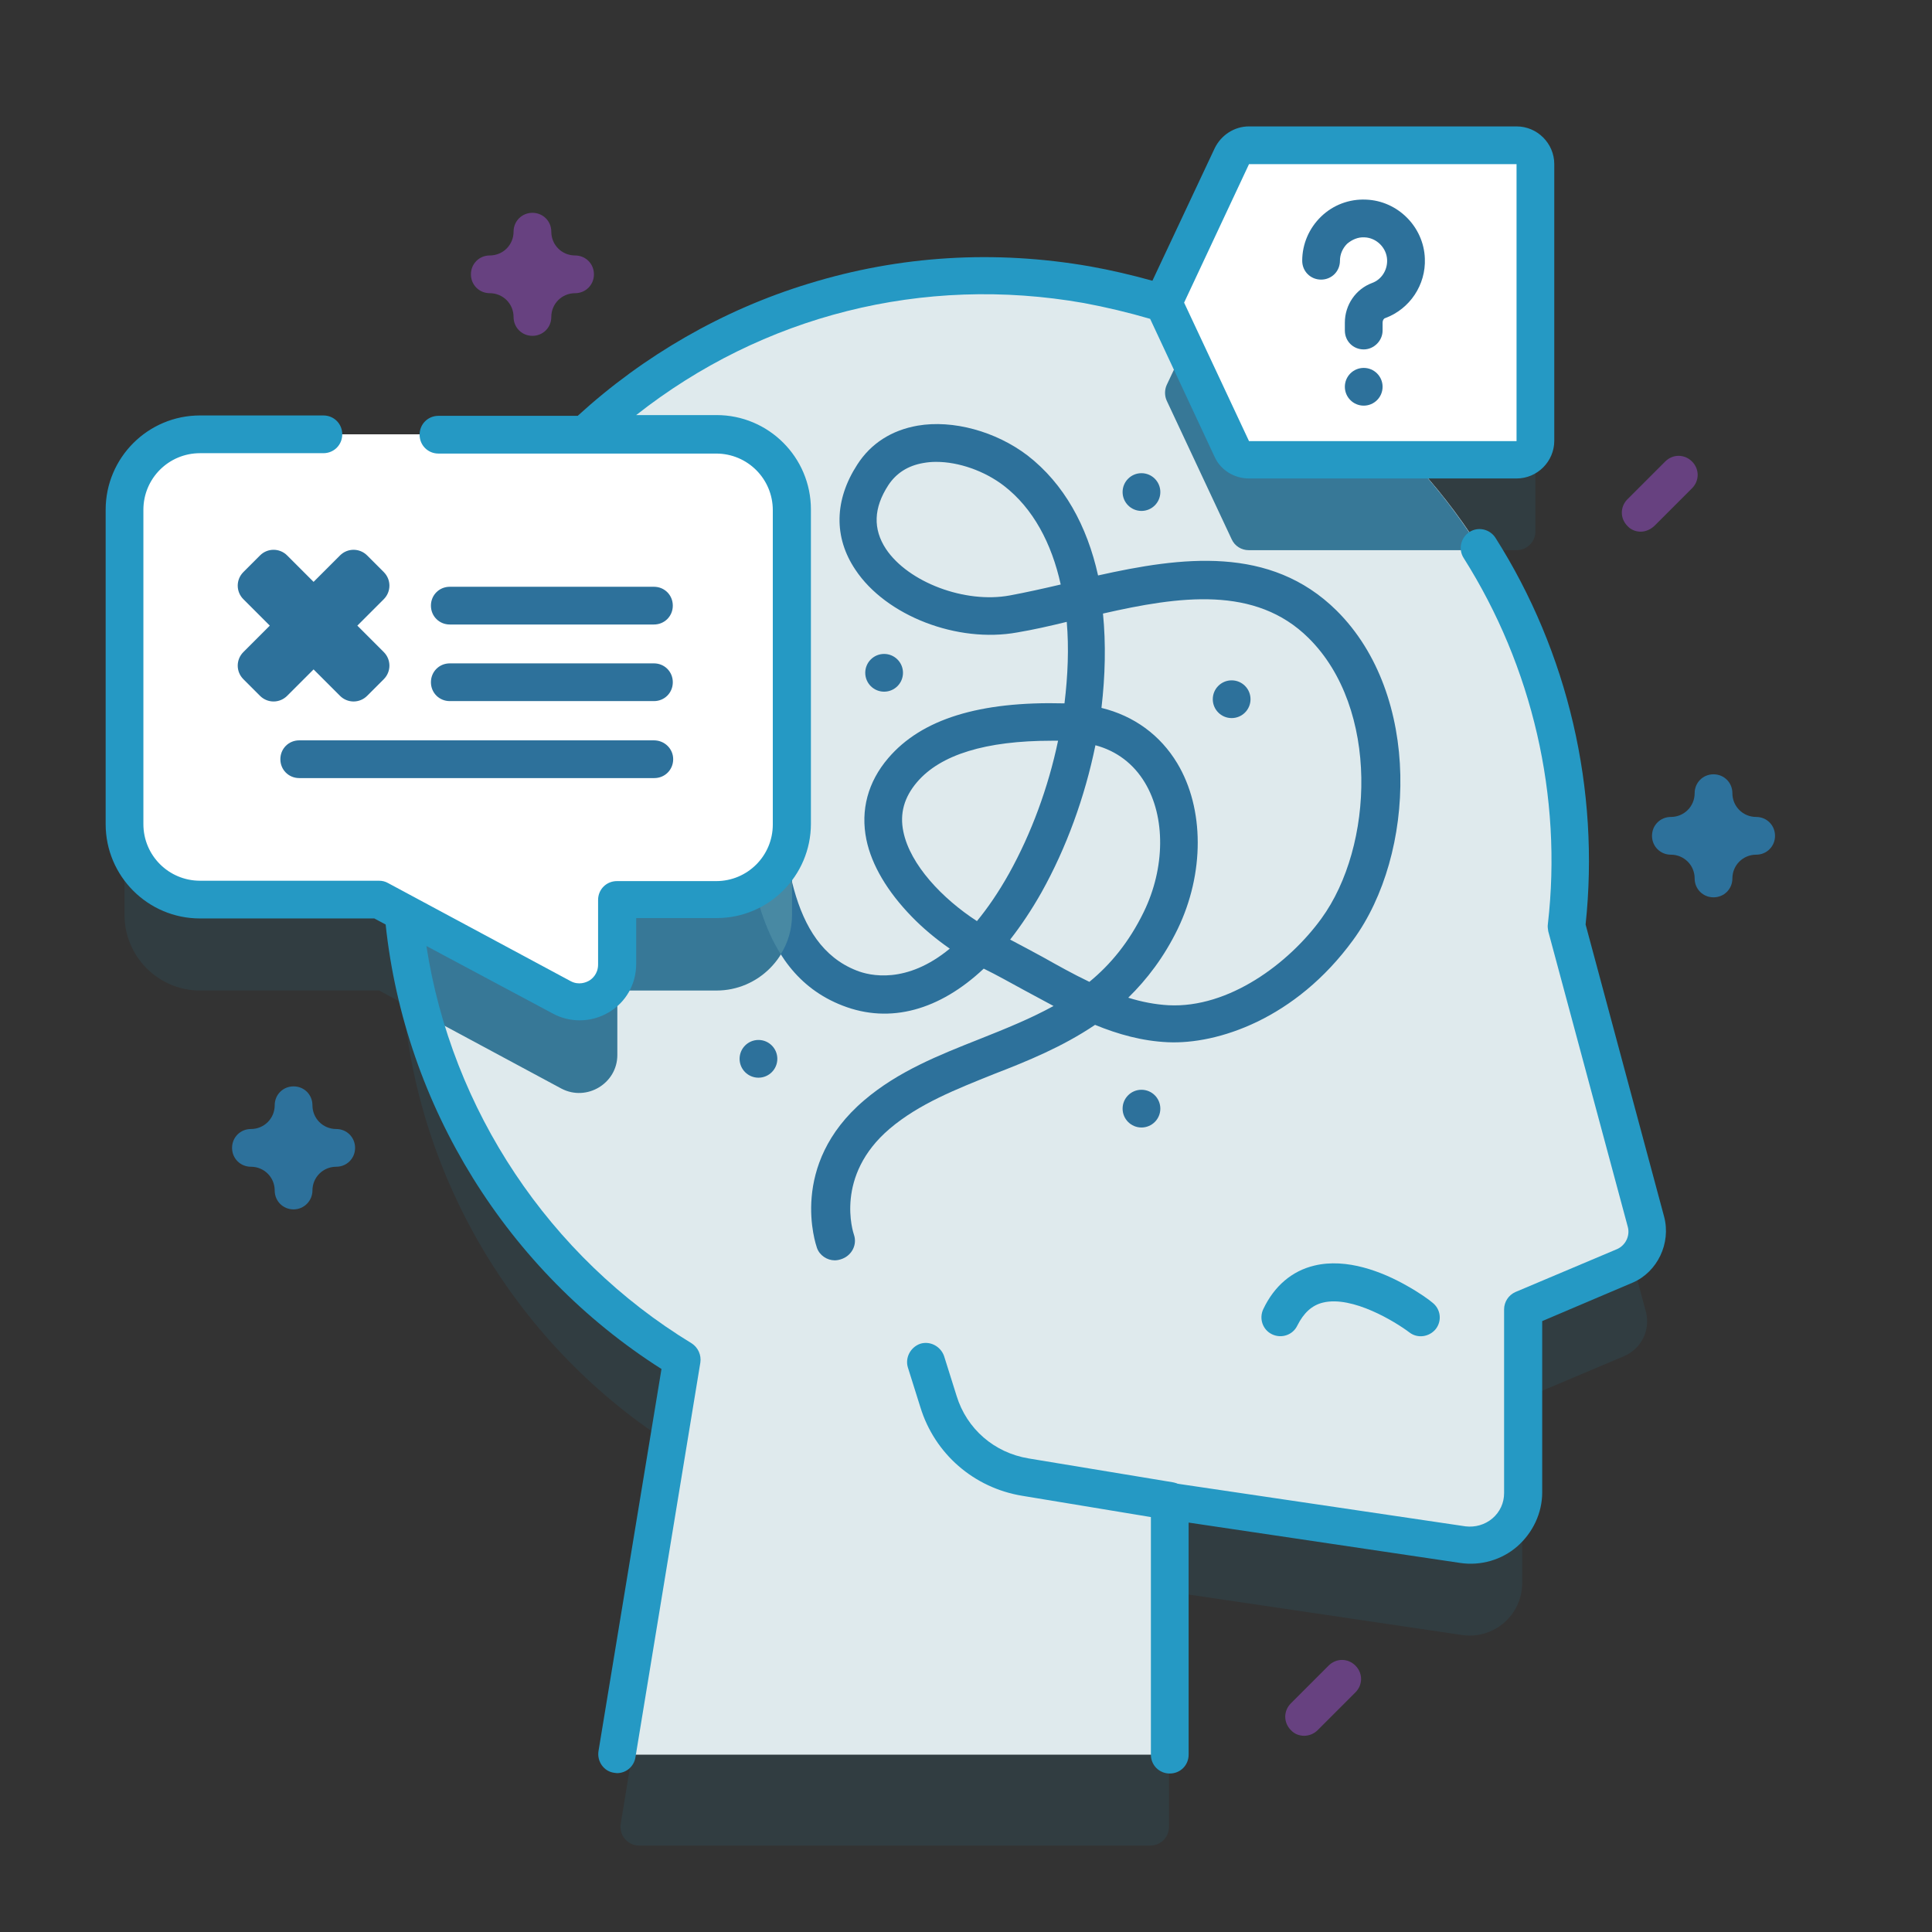 <?xml version="1.0" encoding="utf-8"?>
<!-- Generator: Adobe Illustrator 24.0.3, SVG Export Plug-In . SVG Version: 6.00 Build 0)  -->
<svg version="1.1" id="Capa_1" xmlns="http://www.w3.org/2000/svg" xmlns:xlink="http://www.w3.org/1999/xlink" x="0px" y="0px"
	 viewBox="0 0 512 512" style="enable-background:new 0 0 512 512;" xml:space="preserve">
<rect x="0" y="0" width="512" height="512" fill="#333333" stroke="none"/>
<style type="text/css">
	.st0{fill:#2599C4;fill-opacity:0.1;}
	.st1{fill:#DFEAED;}
	.st2{fill:#377897;}
	.st3{fill:#2599C4;}
	.st4{fill:#2D719B;}
	.st5{fill:#4889A3;}
	.st6{fill:#FFFFFF;}
	.st7{fill:#674180;}
</style>
<g>
	<g>
		<g>
			<path class="st0" d="M436.2,347.7l-21.1-78.4c5.3-46.6-10.9-91.3-41.1-123.5h27.9c2.8,0,5-2.2,5-5V67.5c0-2.8-2.2-5-5-5H331
				c-1.9,0-3.7,1.1-4.5,2.9L309.2,102c-0.4,0.8-0.5,1.7-0.4,2.6c-6.7-2.1-13.6-3.9-20.7-5.1c-50-8.8-98.6,7.4-133,39.7H53
				c-11,0-20,9-20,20v83.3c0,11,9,20,20,20h47.5l6.4,3.5c4.4,49.1,32.2,93.2,73.8,118.5l-16.2,98.8c-0.5,3,1.8,5.8,4.9,5.8h135.4
				c2.8,0,5-2.2,5-5v-62.3l77.7,11.5c8.4,1.2,15.9-5.3,15.9-13.8v-48.7l27-11.4C435,357.4,437.4,352.5,436.2,347.7L436.2,347.7z"/>
			<g>
				<g>
					<path class="st1" d="M436.2,323.7l-21.1-78.4c9.2-80.7-46-155.6-127-169.9c-84.3-14.9-164.6,41.4-179.4,125.7
						c-11.4,64.7,19.1,127.1,72.1,159.3L163.5,465h146.3v-67.3l77.7,11.5c8.4,1.2,15.9-5.3,15.9-13.8v-48.7l27-11.4
						C435,333.4,437.4,328.5,436.2,323.7L436.2,323.7z"/>
					<path class="st2" d="M163.6,279.6v-17.1h26.3c11,0,20-9,20-20v-83.3c0-11-9-20-20-20h-55.6c-12.6,18-21.6,38.9-25.7,62
						c-4.1,23.2-2.8,46,3,67.3l37.2,20C155.5,292,163.6,287.1,163.6,279.6z"/>
					<path class="st2" d="M317.8,83.8l-8.6,18.2c-0.6,1.3-0.6,2.9,0,4.2l17.2,36.7c0.8,1.8,2.6,2.9,4.5,2.9h61.5
						C375.2,118.2,349.3,96.1,317.8,83.8L317.8,83.8z"/>
					<g>
						<path class="st3" d="M372.6,340.6c-6.2-3.5-15.7-7.3-24.3-5.2c-5.9,1.4-10.6,5.4-13.5,11.5c-1.2,2.5-0.2,5.5,2.3,6.7
							c2.5,1.2,5.5,0.2,6.7-2.3c1.7-3.4,3.9-5.4,6.8-6.1c7.8-1.9,19.2,5.1,22.9,7.9c2.2,1.7,5.3,1.2,7-0.9c1.7-2.2,1.3-5.3-0.9-7
							C378.8,344.5,376.2,342.6,372.6,340.6L372.6,340.6z"/>
					</g>
					<g>
						<g>
							<path class="st3" d="M309.8,402.8c-0.3,0-0.5,0-0.8-0.1l-38.1-6.3c-12.8-2.1-23.2-11.1-27-23.5l-3.3-10.5
								c-0.8-2.6,0.7-5.4,3.3-6.3c2.6-0.8,5.4,0.7,6.3,3.3l3.3,10.5c2.7,8.8,10,15.1,19.1,16.6l38.1,6.3c2.7,0.4,4.6,3,4.1,5.7
								C314.3,401,312.2,402.8,309.8,402.8z"/>
						</g>
					</g>
				</g>
			</g>
			<g>
				<g>
					<path class="st4" d="M221.2,334c-2,0-4-1.3-4.7-3.3c-0.3-0.9-7.6-22,12.5-39.1c9-7.7,19.9-12,30.5-16.2
						c6.8-2.7,13.5-5.4,19.7-8.8c-2.6-1.4-5.2-2.8-7.8-4.2c-3.7-2-7.2-4-10.7-5.7c-11.7,11-24.8,14.7-37.4,9.8
						c-23.8-9.2-25.6-38.6-27.2-64.6c-1.1-18.4-2.2-35.8-10.2-43.3c-2-1.9-2.1-5.1-0.2-7.1c1.9-2,5.1-2.1,7.1-0.2
						c10.9,10.2,12.1,29.5,13.3,50c1.5,24.1,3,48.9,20.9,55.9c3.5,1.4,13.2,3.7,24.7-5.8c-3.6-2.5-7.1-5.4-10.1-8.5
						c-6.4-6.6-10.6-13.6-12-20.4c-1.6-7.8,0.4-15.3,5.8-21.6c8.8-10.3,24.1-15.1,46.7-14.5c0.9-7.4,1.2-14.7,0.6-21.6
						c-4.5,1.1-8.9,2.1-13.1,2.8c-15.9,2.9-34.8-4.4-42.9-16.6c-5.8-8.6-5.6-18.5,0.5-27.9c3.6-5.6,9.1-9.1,16-10.3
						c9.3-1.6,20.7,1.5,29.1,7.9c9.7,7.5,15.8,18.7,18.7,31.8c22-4.9,45.6-8.1,63.2,9.3c22.6,22.4,21,64.6,4.4,87.3
						c-15.3,21-36,27.7-49.1,27.1c-6.8-0.3-13.2-2.1-19.3-4.6c-8.6,5.8-17.9,9.6-26.7,13c-10.2,4.1-19.9,7.9-27.7,14.5
						c-14.7,12.5-9.7,27.5-9.5,28.1c0.9,2.6-0.5,5.4-3.1,6.4C222.4,333.9,221.8,334,221.2,334L221.2,334z M299,264.4
						c3.5,1.1,7.1,1.8,10.7,2c15.9,0.8,31.8-11,40.5-23c13.9-19.1,15.4-55.7-3.4-74.3c-14.1-14-34.3-11.1-54.5-6.5
						c0.8,8,0.6,16.5-0.4,25c8.6,2.1,15.6,7.2,20.1,14.7c7.2,12,7.2,29.2,0.1,43.9C308.5,253.6,304,259.5,299,264.4z M267.7,249
						c2.9,1.5,5.8,3.1,8.6,4.6c4.1,2.3,8.2,4.6,12.4,6.6c5.6-4.6,10.5-10.5,14.4-18.5c5.7-11.7,5.8-25.2,0.3-34.3
						c-3-5-7.5-8.4-13.1-9.9c-2.8,13.7-7.7,27.2-14.3,39C273.4,241.1,270.6,245.3,267.7,249L267.7,249z M278.7,196.3
						c-17.5,0-29.5,3.7-35.7,11c-3.4,4-4.6,8.3-3.6,13.1c1.8,8.8,10.4,17.8,19.5,23.7c2.8-3.4,5.7-7.6,8.5-12.6
						c5.9-10.6,10.4-22.8,13-35.2C279.8,196.3,279.2,196.3,278.7,196.3z M248.1,122.4c-1.2,0-2.3,0.1-3.4,0.3
						c-4.1,0.7-7.2,2.7-9.3,5.9c-3.9,6-4.1,11.6-0.6,16.9c5.9,8.8,20.9,14.5,32.8,12.3c4.3-0.8,8.8-1.8,13.5-2.9
						c-2.4-10.9-7.3-20.2-15.1-26.2C260.9,124.8,254.1,122.4,248.1,122.4z"/>
				</g>
				<path class="st5" d="M206.1,201.3c-1.2-20.4-2.4-39.7-13.3-50c-2-1.9-5.2-1.8-7.1,0.2s-1.8,5.2,0.2,7.1
					c8,7.5,9.1,24.9,10.2,43.3c1.1,17.9,2.3,37.5,10.8,51c1.9-3,3-6.6,3-10.5v-8.5C207.5,224.2,206.8,212.6,206.1,201.3z"/>
				<g>
					<circle class="st4" cx="201" cy="280.6" r="5"/>
					<circle class="st4" cx="302.5" cy="293.8" r="5"/>
					<circle class="st4" cx="326.4" cy="185.3" r="5"/>
					<circle class="st4" cx="302.5" cy="130.4" r="5"/>
					<circle class="st4" cx="234.3" cy="178.3" r="5"/>
				</g>
			</g>
			<path class="st6" d="M53,115.1h136.9c11,0,20,9,20,20v83.3c0,11-9,20-20,20h-26.3v17.1c0,7.6-8.1,12.4-14.7,8.8l-48.4-25.9H53
				c-11,0-20-9-20-20v-83.3C33,124.1,41.9,115.1,53,115.1L53,115.1z"/>
			<g>
				<g>
					<g>
						<path class="st6" d="M309.2,82.3l17.2,36.7c0.8,1.8,2.6,2.9,4.5,2.9h70.9c2.8,0,5-2.2,5-5V43.5c0-2.8-2.2-5-5-5H331
							c-1.9,0-3.7,1.1-4.5,2.9L309.2,78C308.6,79.4,308.6,80.9,309.2,82.3L309.2,82.3z"/>
						<g>
							<g>
								<path class="st4" d="M361.4,92.6c-2.8,0-5-2.2-5-5v-2.1c0-4.7,2.9-8.9,7.2-10.5c2.5-0.9,4.1-3.4,4-6.1c-0.1-3.2-2.8-5.9-6-6
									c-1.7-0.1-3.3,0.6-4.6,1.7c-1.2,1.2-1.9,2.8-1.9,4.5c0,2.8-2.2,5-5,5s-5-2.2-5-5c0-4.4,1.8-8.6,5-11.7
									c3.2-3.1,7.5-4.7,11.9-4.5c8.4,0.3,15.3,7.2,15.6,15.6c0.3,7-4,13.4-10.5,15.8c-0.4,0.1-0.7,0.6-0.7,1.2v2.1
									C366.4,90.3,364.1,92.6,361.4,92.6z"/>
							</g>
							<circle class="st4" cx="361.4" cy="102.5" r="5"/>
						</g>
						<g>
							<path class="st3" d="M441,322.4L420.2,245c3.8-35.7-4.6-72.1-23.9-102.5c-1.5-2.3-4.6-3-6.9-1.5c-2.3,1.5-3,4.6-1.5,6.9
								c18.2,28.8,26.2,63.2,22.3,97c-0.1,0.6,0,1.3,0.1,1.9l21.1,78.4c0.6,2.3-0.6,4.8-2.8,5.8l-27,11.4c-1.8,0.8-3,2.6-3,4.6v48.7
								c0,2.6-1.1,5-3.1,6.7c-2,1.7-4.6,2.4-7.1,2.1l-77.7-11.5c-1.4-0.2-2.9,0.2-4,1.2c-1.1,1-1.7,2.3-1.7,3.8V465c0,2.8,2.2,5,5,5
								s5-2.2,5-5v-61.5l72,10.7c5.4,0.8,11-0.8,15.1-4.4s6.6-8.8,6.6-14.3v-45.4l24-10.2C439.2,337.1,442.9,329.5,441,322.4
								L441,322.4z"/>
							<path class="st3" d="M321.9,121.1c1.6,3.5,5.2,5.7,9.1,5.7h70.9c5.5,0,10-4.5,10-10V43.5c0-5.5-4.5-10-10-10H331
								c-3.9,0-7.4,2.3-9.1,5.8l-16.5,35.1c-5.4-1.5-10.9-2.8-16.5-3.8c-25.2-4.4-50.4-2.9-74.7,4.6c-22.6,6.9-43.6,19-61.1,35
								h-36.9c-2.8,0-5,2.2-5,5s2.2,5,5,5h73.6c8.3,0,15,6.7,15,15v83.3c0,8.3-6.7,15-15,15h-26.3c-2.8,0-5,2.2-5,5v17.1
								c0,2.6-1.7,3.9-2.4,4.3c-0.7,0.4-2.7,1.3-4.9,0.1L102.8,234c-0.7-0.4-1.5-0.6-2.4-0.6H53c-8.3,0-15-6.7-15-15v-83.3
								c0-8.3,6.7-15,15-15h32.7c2.8,0,5-2.2,5-5s-2.2-5-5-5H53c-13.8,0-25,11.2-25,25v83.3c0,13.8,11.2,25,25,25h46.2l3,1.6
								c5.1,48.1,32.2,91.8,73.1,117.8l-16.7,101.3c-0.4,2.7,1.4,5.3,4.1,5.7c0.3,0,0.5,0.1,0.8,0.1c2.4,0,4.5-1.7,4.9-4.2
								l17.2-104.6c0.3-2-0.6-4-2.3-5.1c-37.8-23-63.6-61.9-70.3-105.3l33.5,17.9c2.2,1.2,4.7,1.8,7.1,1.8c2.7,0,5.3-0.7,7.7-2.1
								c4.6-2.7,7.3-7.5,7.3-12.9v-12.1h21.3c13.8,0,25-11.2,25-25v-83.3c0-13.8-11.2-25-25-25h-21.3c33.5-26.4,76-37.2,118.6-29.7
								c5.9,1.1,11.8,2.5,17.6,4.2L321.9,121.1z M331,43.5h70.9v73.4H331l-17.2-36.7L331,43.5z"/>
						</g>
					</g>
				</g>
			</g>
			<g>
				<g>
					<path class="st4" d="M94.7,165.8l7-7c2-2,2-5.2,0-7.2l-4.4-4.4c-2-2-5.2-2-7.2,0l-7,7l-7-7c-2-2-5.2-2-7.2,0l-4.4,4.4
						c-2,2-2,5.2,0,7.2l7,7l-7,7c-2,2-2,5.2,0,7.2l4.4,4.4c2,2,5.2,2,7.2,0l7-7l7,7c2,2,5.2,2,7.2,0l4.4-4.4c2-2,2-5.2,0-7.2
						L94.7,165.8z"/>
				</g>
				<g>
					<g>
						<path class="st4" d="M173.3,155.5h-54.1c-2.8,0-5,2.2-5,5s2.2,5,5,5h54.1c2.8,0,5-2.2,5-5S176.1,155.5,173.3,155.5z"/>
					</g>
					<g>
						<path class="st4" d="M173.3,175.8h-54.1c-2.8,0-5,2.2-5,5s2.2,5,5,5h54.1c2.8,0,5-2.2,5-5S176.1,175.8,173.3,175.8z"/>
					</g>
					<g>
						<path class="st4" d="M173.3,196.2H79.3c-2.8,0-5,2.2-5,5s2.2,5,5,5h94.1c2.8,0,5-2.2,5-5S176.1,196.2,173.3,196.2z"/>
					</g>
				</g>
			</g>
		</g>
		<g>
			<path class="st7" d="M141.1,89c-2.8,0-5-2.2-5-5c0-3.5-2.8-6.3-6.3-6.3c-2.8,0-5-2.2-5-5s2.2-5,5-5c3.5,0,6.3-2.8,6.3-6.3
				c0-2.8,2.2-5,5-5s5,2.2,5,5c0,3.5,2.8,6.3,6.3,6.3c2.8,0,5,2.2,5,5s-2.2,5-5,5c-3.5,0-6.3,2.8-6.3,6.3
				C146.1,86.8,143.9,89,141.1,89L141.1,89z"/>
		</g>
		<g>
			<path class="st4" d="M454.1,237.8c-2.8,0-5-2.2-5-5c0-3.5-2.8-6.3-6.3-6.3c-2.8,0-5-2.2-5-5s2.2-5,5-5c3.5,0,6.3-2.8,6.3-6.3
				c0-2.8,2.2-5,5-5s5,2.2,5,5c0,3.5,2.8,6.3,6.3,6.3c2.8,0,5,2.2,5,5s-2.2,5-5,5c-3.5,0-6.3,2.8-6.3,6.3
				C459.1,235.6,456.9,237.8,454.1,237.8L454.1,237.8z"/>
		</g>
		<g>
			<path class="st4" d="M77.8,320.5c-2.8,0-5-2.2-5-5c0-3.5-2.8-6.3-6.3-6.3c-2.8,0-5-2.2-5-5s2.2-5,5-5c3.5,0,6.3-2.8,6.3-6.3
				c0-2.8,2.2-5,5-5s5,2.2,5,5c0,3.5,2.8,6.3,6.3,6.3c2.8,0,5,2.2,5,5s-2.2,5-5,5c-3.5,0-6.3,2.8-6.3,6.3
				C82.8,318.2,80.6,320.5,77.8,320.5z"/>
		</g>
		<g>
			<path class="st7" d="M345.6,460c-1.3,0-2.6-0.5-3.5-1.5c-2-2-2-5.1,0-7.1l10-10c2-2,5.1-2,7.1,0c2,2,2,5.1,0,7.1l-10,10
				C348.2,459.5,346.9,460,345.6,460z"/>
		</g>
		<g>
			<path class="st7" d="M434.8,140.9c-1.3,0-2.6-0.5-3.5-1.5c-2-2-2-5.1,0-7.1l10-10c2-2,5.1-2,7.1,0c2,2,2,5.1,0,7.1l-10,10
				C437.3,140.4,436,140.9,434.8,140.9z"/>
		</g>
	</g>
</g>
</svg>
